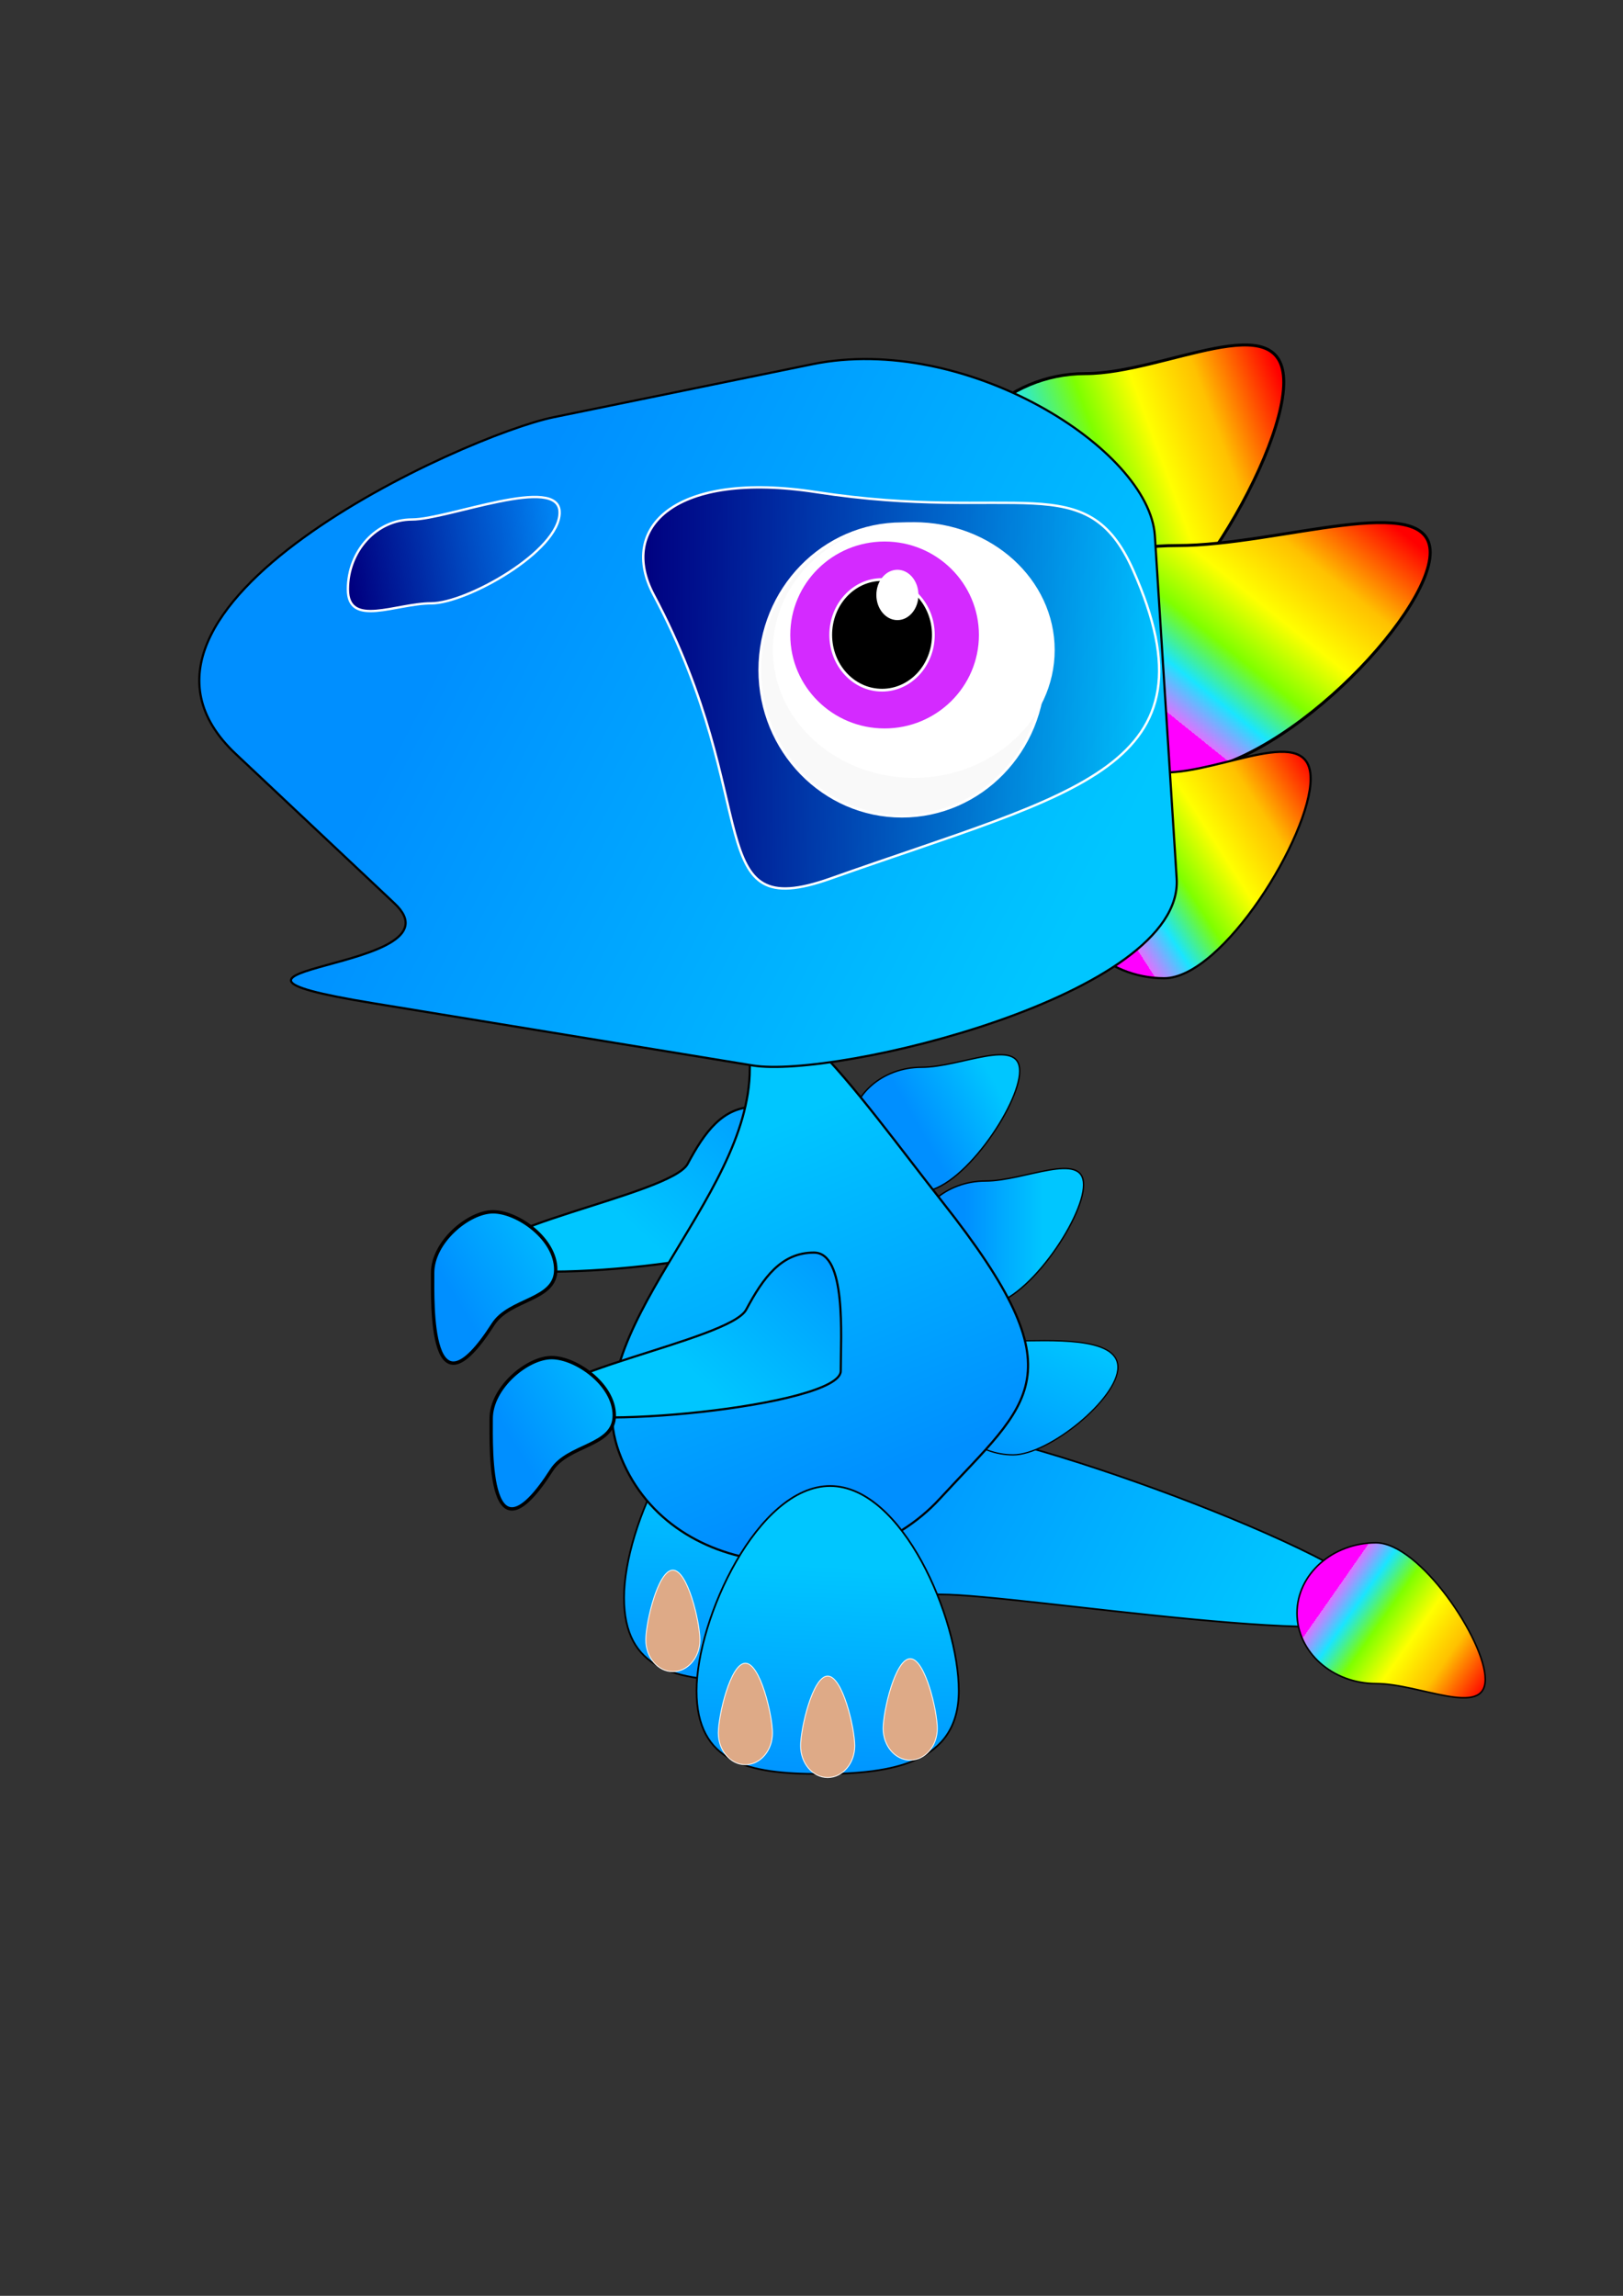 <?xml version="1.0" encoding="UTF-8" standalone="no"?>
<!-- Created with Inkscape (http://www.inkscape.org/) -->

<svg
   xmlns:dc="http://purl.org/dc/elements/1.1/"
   xmlns:cc="http://creativecommons.org/ns#"
   xmlns:rdf="http://www.w3.org/1999/02/22-rdf-syntax-ns#"
   xmlns:svg="http://www.w3.org/2000/svg"
   xmlns="http://www.w3.org/2000/svg"
   xmlns:xlink="http://www.w3.org/1999/xlink"
   xmlns:sodipodi="http://sodipodi.sourceforge.net/DTD/sodipodi-0.dtd"
   xmlns:inkscape="http://www.inkscape.org/namespaces/inkscape"
   width="744.094"
   height="1052.362"
   id="svg2"
   version="1.1"
   inkscape:version="0.48.2 r9819"
   sodipodi:docname="Smok.svg">
  <rect width="100%" height="100%" fill="#333333" stroke="none"/>
  <defs
     id="defs4">
    <linearGradient
       id="linearGradient3157">
      <stop
         id="stop3159"
         offset="0"
         style="stop-color:#ff0000;stop-opacity:1;" />
      <stop
         style="stop-color:#ffc100;stop-opacity:1;"
         offset="0.279"
         id="stop3161" />
      <stop
         id="stop3163"
         offset="0.501"
         style="stop-color:#ffff00;stop-opacity:1;" />
      <stop
         style="stop-color:#7fff00;stop-opacity:1;"
         offset="0.696"
         id="stop3165" />
      <stop
         id="stop3167"
         offset="0.859"
         style="stop-color:#1ae5ff;stop-opacity:1;" />
      <stop
         style="stop-color:#de72ff;stop-opacity:1;"
         offset="1"
         id="stop3169" />
      <stop
         id="stop3171"
         offset="1"
         style="stop-color:#ff00ff;stop-opacity:1;" />
    </linearGradient>
    <linearGradient
       id="linearGradient3139">
      <stop
         style="stop-color:#ff0000;stop-opacity:1;"
         offset="0"
         id="stop3141" />
      <stop
         id="stop3147"
         offset="0.279"
         style="stop-color:#ffc100;stop-opacity:1;" />
      <stop
         style="stop-color:#ffff00;stop-opacity:1;"
         offset="0.501"
         id="stop3149" />
      <stop
         id="stop3151"
         offset="0.696"
         style="stop-color:#7fff00;stop-opacity:1;" />
      <stop
         style="stop-color:#1ae5ff;stop-opacity:1;"
         offset="0.938"
         id="stop3153" />
      <stop
         id="stop3155"
         offset="0.938"
         style="stop-color:#de72ff;stop-opacity:1;" />
      <stop
         style="stop-color:#ff00ff;stop-opacity:1;"
         offset="1"
         id="stop3143" />
    </linearGradient>
    <linearGradient
       id="linearGradient3088">
      <stop
         style="stop-color:#008fff;stop-opacity:1;"
         offset="0"
         id="stop3090" />
      <stop
         id="stop3096"
         offset="1"
         style="stop-color:#00c6ff;stop-opacity:1;" />
    </linearGradient>
    <linearGradient
       id="linearGradient3166">
      <stop
         style="stop-color:#0000ff;stop-opacity:1;"
         offset="0"
         id="stop3168" />
      <stop
         id="stop3174"
         offset="1"
         style="stop-color:#ff0000;stop-opacity:1;" />
    </linearGradient>
    <linearGradient
       id="linearGradient3016">
      <stop
         id="stop3115"
         offset="0"
         style="stop-color:#00ffff;stop-opacity:1;" />
      <stop
         style="stop-color:#ffe22c;stop-opacity:1;"
         offset="0.5"
         id="stop3119" />
      <stop
         style="stop-color:#ff74ff;stop-opacity:1;"
         offset="1"
         id="stop3020" />
    </linearGradient>
    <linearGradient
       inkscape:collect="always"
       xlink:href="#linearGradient3157"
       id="linearGradient3008"
       x1="250"
       y1="602.362"
       x2="154.286"
       y2="663.791"
       gradientUnits="userSpaceOnUse"
       gradientTransform="translate(365.714,-340)" />
    <linearGradient
       inkscape:collect="always"
       xlink:href="#linearGradient3016-7"
       id="linearGradient3008-7"
       x1="134.286"
       y1="619.505"
       x2="232.857"
       y2="710.934"
       gradientUnits="userSpaceOnUse" />
    <linearGradient
       id="linearGradient3016-7">
      <stop
         id="stop3115-1"
         offset="0"
         style="stop-color:#00ffff;stop-opacity:1;" />
      <stop
         style="stop-color:#ffe22c;stop-opacity:1;"
         offset="0.5"
         id="stop3119-2" />
      <stop
         style="stop-color:#ff74ff;stop-opacity:1;"
         offset="1"
         id="stop3020-6" />
    </linearGradient>
    <linearGradient
       gradientTransform="translate(7.857,29.038)"
       y2="710.934"
       x2="232.857"
       y1="619.505"
       x1="134.286"
       gradientUnits="userSpaceOnUse"
       id="linearGradient3044-4"
       xlink:href="#linearGradient3016-7-9"
       inkscape:collect="always" />
    <linearGradient
       id="linearGradient3016-7-9">
      <stop
         id="stop3115-1-4"
         offset="0"
         style="stop-color:#00ffff;stop-opacity:1;" />
      <stop
         style="stop-color:#ffe22c;stop-opacity:1;"
         offset="0.5"
         id="stop3119-2-6" />
      <stop
         style="stop-color:#ff74ff;stop-opacity:1;"
         offset="1"
         id="stop3020-6-0" />
    </linearGradient>
    <linearGradient
       y2="670.247"
       x2="173.883"
       y1="610.854"
       x1="248.413"
       gradientTransform="matrix(1.725,0,0,1.106,237.177,-509.222)"
       gradientUnits="userSpaceOnUse"
       id="linearGradient3081"
       xlink:href="#linearGradient3157"
       inkscape:collect="always" />
    <linearGradient
       y2="710.934"
       x2="232.857"
       y1="619.505"
       x1="134.286"
       gradientTransform="matrix(1.355,0,0,1.382,382.234,-616.689)"
       gradientUnits="userSpaceOnUse"
       id="linearGradient3081-6"
       xlink:href="#linearGradient3016-7-9-2"
       inkscape:collect="always" />
    <linearGradient
       id="linearGradient3016-7-9-2">
      <stop
         id="stop3115-1-4-4"
         offset="0"
         style="stop-color:#00ffff;stop-opacity:1;" />
      <stop
         style="stop-color:#ffe22c;stop-opacity:1;"
         offset="0.5"
         id="stop3119-2-6-5" />
      <stop
         style="stop-color:#ff74ff;stop-opacity:1;"
         offset="1"
         id="stop3020-6-0-8" />
    </linearGradient>
    <linearGradient
       inkscape:collect="always"
       xlink:href="#linearGradient3166-5"
       id="linearGradient3008-4"
       x1="177.143"
       y1="585.219"
       x2="232.857"
       y2="710.934"
       gradientUnits="userSpaceOnUse"
       gradientTransform="translate(365.714,-340)" />
    <linearGradient
       id="linearGradient3166-5">
      <stop
         style="stop-color:#0000ff;stop-opacity:1;"
         offset="0"
         id="stop3168-2" />
      <stop
         id="stop3174-9"
         offset="1"
         style="stop-color:#ff0000;stop-opacity:1;" />
    </linearGradient>
    <linearGradient
       y2="710.934"
       x2="232.857"
       y1="585.219"
       x1="177.143"
       gradientTransform="matrix(0.67,0,0,0.604,330.101,165.949)"
       gradientUnits="userSpaceOnUse"
       id="linearGradient3285-8"
       xlink:href="#linearGradient3166-5-3"
       inkscape:collect="always" />
    <linearGradient
       id="linearGradient3166-5-3">
      <stop
         style="stop-color:#0000ff;stop-opacity:1;"
         offset="0"
         id="stop3168-2-8" />
      <stop
         id="stop3174-9-6"
         offset="1"
         style="stop-color:#ff0000;stop-opacity:1;" />
    </linearGradient>
    <linearGradient
       y2="710.934"
       x2="232.857"
       y1="585.219"
       x1="177.143"
       gradientTransform="matrix(0.67,0,0,0.604,330.101,165.949)"
       gradientUnits="userSpaceOnUse"
       id="linearGradient3285-86"
       xlink:href="#linearGradient3166-5-6"
       inkscape:collect="always" />
    <linearGradient
       id="linearGradient3166-5-6">
      <stop
         style="stop-color:#0000ff;stop-opacity:1;"
         offset="0"
         id="stop3168-2-2" />
      <stop
         id="stop3174-9-3"
         offset="1"
         style="stop-color:#ff0000;stop-opacity:1;" />
    </linearGradient>
    <linearGradient
       inkscape:collect="always"
       xlink:href="#linearGradient3088"
       id="linearGradient3361"
       gradientUnits="userSpaceOnUse"
       gradientTransform="matrix(0.67,0,0,0.604,306.53,202.377)"
       x1="171.539"
       y1="626.387"
       x2="224.859"
       y2="626.387" />
    <linearGradient
       inkscape:collect="always"
       xlink:href="#linearGradient3088"
       id="linearGradient3363"
       gradientUnits="userSpaceOnUse"
       gradientTransform="matrix(0.67,0,0,0.604,277.244,150.235)"
       x1="181.137"
       y1="653.571"
       x2="236.59"
       y2="625.205" />
    <linearGradient
       inkscape:collect="always"
       xlink:href="#linearGradient3088"
       id="linearGradient3365"
       gradientUnits="userSpaceOnUse"
       gradientTransform="matrix(0.609,0,0,-0.554,330.616,1037.151)"
       x1="177.143"
       y1="585.219"
       x2="232.857"
       y2="710.934" />
    <linearGradient
       inkscape:collect="always"
       xlink:href="#linearGradient3088"
       id="linearGradient3367"
       gradientUnits="userSpaceOnUse"
       gradientTransform="translate(90,5.714)"
       x1="330"
       y1="688.076"
       x2="264.286"
       y2="532.362" />
    <linearGradient
       inkscape:collect="always"
       xlink:href="#linearGradient3088"
       id="linearGradient3465"
       gradientUnits="userSpaceOnUse"
       x1="130"
       y1="743.791"
       x2="135.714"
       y2="609.505" />
    <linearGradient
       id="linearGradient3166-2">
      <stop
         style="stop-color:#0000ff;stop-opacity:1;"
         offset="0"
         id="stop3168-0" />
      <stop
         id="stop3174-8"
         offset="1"
         style="stop-color:#ff0000;stop-opacity:1;" />
    </linearGradient>
    <linearGradient
       inkscape:collect="always"
       xlink:href="#linearGradient3088"
       id="linearGradient3603"
       gradientUnits="userSpaceOnUse"
       x1="402.857"
       y1="529.505"
       x2="205.714"
       y2="623.791" />
    <linearGradient
       inkscape:collect="always"
       xlink:href="#linearGradient3516-8"
       id="linearGradient3603-7"
       gradientUnits="userSpaceOnUse"
       x1="415.714"
       y1="505.219"
       x2="411.429"
       y2="463.791" />
    <linearGradient
       inkscape:collect="always"
       id="linearGradient3516-8">
      <stop
         style="stop-color:#000080;stop-opacity:1;"
         offset="0"
         id="stop3518-7" />
      <stop
         style="stop-color:#000080;stop-opacity:0;"
         offset="1"
         id="stop3520-8" />
    </linearGradient>
    <linearGradient
       inkscape:collect="always"
       xlink:href="#linearGradient3088"
       id="linearGradient3094"
       x1="212.857"
       y1="232.362"
       x2="492.857"
       y2="378.076"
       gradientUnits="userSpaceOnUse" />
    <linearGradient
       inkscape:collect="always"
       xlink:href="#linearGradient3088"
       id="linearGradient3098"
       x1="348.571"
       y1="553.791"
       x2="298.571"
       y2="569.505"
       gradientUnits="userSpaceOnUse" />
    <linearGradient
       inkscape:collect="always"
       xlink:href="#linearGradient3088"
       id="linearGradient3100"
       x1="249.449"
       y1="539.522"
       x2="394.642"
       y2="539.522"
       gradientUnits="userSpaceOnUse" />
    <linearGradient
       inkscape:collect="always"
       xlink:href="#linearGradient3088"
       id="linearGradient3102"
       x1="262.143"
       y1="542.362"
       x2="185"
       y2="553.791"
       gradientUnits="userSpaceOnUse" />
    <linearGradient
       inkscape:collect="always"
       xlink:href="#linearGradient3088"
       id="linearGradient3116"
       x1="282.857"
       y1="503.791"
       x2="272.857"
       y2="498.076"
       gradientUnits="userSpaceOnUse" />
    <linearGradient
       inkscape:collect="always"
       xlink:href="#linearGradient3088"
       id="linearGradient3118"
       x1="202.357"
       y1="550.934"
       x2="286.214"
       y2="550.934"
       gradientUnits="userSpaceOnUse" />
    <linearGradient
       inkscape:collect="always"
       xlink:href="#linearGradient3088"
       id="linearGradient3120"
       x1="196.643"
       y1="585.934"
       x2="235.413"
       y2="585.934"
       gradientUnits="userSpaceOnUse" />
    <linearGradient
       inkscape:collect="always"
       xlink:href="#linearGradient3088"
       id="linearGradient3122"
       x1="222.043"
       y1="585.219"
       x2="260.814"
       y2="585.219"
       gradientUnits="userSpaceOnUse" />
    <linearGradient
       inkscape:collect="always"
       xlink:href="#linearGradient3088"
       id="linearGradient3124"
       x1="196.643"
       y1="585.934"
       x2="235.413"
       y2="585.934"
       gradientUnits="userSpaceOnUse" />
    <linearGradient
       inkscape:collect="always"
       xlink:href="#linearGradient3516-8"
       id="linearGradient3126"
       x1="312.041"
       y1="233.574"
       x2="549.668"
       y2="233.574"
       gradientUnits="userSpaceOnUse" />
    <linearGradient
       inkscape:collect="always"
       xlink:href="#linearGradient3516-8"
       id="linearGradient3128"
       x1="176.643"
       y1="172.201"
       x2="281.929"
       y2="155.058"
       gradientUnits="userSpaceOnUse" />
    <linearGradient
       inkscape:collect="always"
       xlink:href="#linearGradient3516-8"
       id="linearGradient3130"
       x1="346.772"
       y1="144.369"
       x2="511.552"
       y2="144.369"
       gradientUnits="userSpaceOnUse" />
    <linearGradient
       inkscape:collect="always"
       xlink:href="#linearGradient3139"
       id="linearGradient3145"
       x1="601.429"
       y1="82.362"
       x2="481.429"
       y2="126.648"
       gradientUnits="userSpaceOnUse" />
    <linearGradient
       inkscape:collect="always"
       xlink:href="#linearGradient3088"
       id="linearGradient3099"
       x1="201.562"
       y1="512.518"
       x2="128.125"
       y2="590.643"
       gradientUnits="userSpaceOnUse"
       gradientTransform="translate(217.969,-32.812)" />
    <linearGradient
       inkscape:collect="always"
       xlink:href="#linearGradient3088"
       id="linearGradient3140"
       gradientUnits="userSpaceOnUse"
       x1="130"
       y1="743.791"
       x2="135.714"
       y2="609.505"
       gradientTransform="matrix(0.779,0,0,0.797,293.619,150.319)" />
    <linearGradient
       inkscape:collect="always"
       xlink:href="#linearGradient3088"
       id="linearGradient3201"
       gradientUnits="userSpaceOnUse"
       x1="127.344"
       y1="560.565"
       x2="160.938"
       y2="530.878"
       gradientTransform="matrix(1.29,0,0,1.886,93.181,-470.27)" />
    <linearGradient
       inkscape:collect="always"
       xlink:href="#linearGradient3088-8"
       id="linearGradient3099-8"
       x1="201.562"
       y1="512.518"
       x2="128.125"
       y2="590.643"
       gradientUnits="userSpaceOnUse"
       gradientTransform="translate(217.969,-32.812)" />
    <linearGradient
       id="linearGradient3088-8">
      <stop
         style="stop-color:#008fff;stop-opacity:1;"
         offset="0"
         id="stop3090-2" />
      <stop
         id="stop3096-7"
         offset="1"
         style="stop-color:#00c6ff;stop-opacity:1;" />
    </linearGradient>
    <linearGradient
       inkscape:collect="always"
       xlink:href="#linearGradient3088-8"
       id="linearGradient3201-7"
       gradientUnits="userSpaceOnUse"
       x1="127.344"
       y1="560.565"
       x2="160.938"
       y2="530.878"
       gradientTransform="matrix(1.29,0,0,1.886,93.181,-470.27)" />
    <linearGradient
       id="linearGradient3222">
      <stop
         style="stop-color:#008fff;stop-opacity:1;"
         offset="0"
         id="stop3224" />
      <stop
         id="stop3226"
         offset="1"
         style="stop-color:#00c6ff;stop-opacity:1;" />
    </linearGradient>
    <linearGradient
       y2="530.878"
       x2="160.938"
       y1="560.565"
       x1="127.344"
       gradientTransform="matrix(1.29,0,0,1.886,93.181,-470.27)"
       gradientUnits="userSpaceOnUse"
       id="linearGradient3231"
       xlink:href="#linearGradient3088-8"
       inkscape:collect="always" />
    <linearGradient
       inkscape:collect="always"
       xlink:href="#linearGradient3088"
       id="linearGradient3272"
       gradientUnits="userSpaceOnUse"
       x1="130"
       y1="743.791"
       x2="135.714"
       y2="609.505" />
    <linearGradient
       inkscape:collect="always"
       xlink:href="#linearGradient3222"
       id="linearGradient3283"
       x1="120.312"
       y1="863.3"
       x2="339.062"
       y2="933.612"
       gradientUnits="userSpaceOnUse"
       gradientTransform="matrix(1,0,0,0.61,275,68.051)" />
    <linearGradient
       inkscape:collect="always"
       xlink:href="#linearGradient3157-4"
       id="linearGradient3008-9"
       x1="250"
       y1="602.362"
       x2="154.286"
       y2="663.791"
       gradientUnits="userSpaceOnUse"
       gradientTransform="translate(365.714,-340)" />
    <linearGradient
       id="linearGradient3157-4">
      <stop
         id="stop3159-6"
         offset="0"
         style="stop-color:#ff0000;stop-opacity:1;" />
      <stop
         style="stop-color:#ffc100;stop-opacity:1;"
         offset="0.279"
         id="stop3161-0" />
      <stop
         id="stop3163-3"
         offset="0.501"
         style="stop-color:#ffff00;stop-opacity:1;" />
      <stop
         style="stop-color:#7fff00;stop-opacity:1;"
         offset="0.696"
         id="stop3165-6" />
      <stop
         id="stop3167-2"
         offset="0.859"
         style="stop-color:#1ae5ff;stop-opacity:1;" />
      <stop
         style="stop-color:#de72ff;stop-opacity:1;"
         offset="1"
         id="stop3169-4" />
      <stop
         id="stop3171-5"
         offset="1"
         style="stop-color:#ff00ff;stop-opacity:1;" />
    </linearGradient>
    <linearGradient
       y2="663.791"
       x2="154.286"
       y1="602.362"
       x1="250"
       gradientTransform="matrix(0.746,0,0,-0.685,510.017,1109.216)"
       gradientUnits="userSpaceOnUse"
       id="linearGradient3305"
       xlink:href="#linearGradient3157-4"
       inkscape:collect="always" />
    <linearGradient
       inkscape:collect="always"
       xlink:href="#linearGradient3088-8"
       id="linearGradient3371"
       gradientUnits="userSpaceOnUse"
       gradientTransform="translate(217.969,-32.812)"
       x1="201.562"
       y1="512.518"
       x2="128.125"
       y2="590.643" />
    <linearGradient
       inkscape:collect="always"
       xlink:href="#linearGradient3088-8"
       id="linearGradient3373"
       gradientUnits="userSpaceOnUse"
       gradientTransform="matrix(1.29,0,0,1.886,93.181,-470.27)"
       x1="127.344"
       y1="560.565"
       x2="160.938"
       y2="530.878" />
    <linearGradient
       inkscape:collect="always"
       xlink:href="#linearGradient3139"
       id="linearGradient3375"
       gradientUnits="userSpaceOnUse"
       x1="601.429"
       y1="82.362"
       x2="481.429"
       y2="126.648" />
    <linearGradient
       inkscape:collect="always"
       xlink:href="#linearGradient3157"
       id="linearGradient3377"
       gradientUnits="userSpaceOnUse"
       gradientTransform="matrix(1.725,0,0,1.106,237.177,-509.222)"
       x1="248.413"
       y1="610.854"
       x2="173.883"
       y2="670.247" />
    <linearGradient
       inkscape:collect="always"
       xlink:href="#linearGradient3157"
       id="linearGradient3379"
       gradientUnits="userSpaceOnUse"
       gradientTransform="translate(365.714,-340)"
       x1="250"
       y1="602.362"
       x2="154.286"
       y2="663.791" />
    <linearGradient
       inkscape:collect="always"
       xlink:href="#linearGradient3088"
       id="linearGradient3381"
       gradientUnits="userSpaceOnUse"
       x1="130"
       y1="743.791"
       x2="135.714"
       y2="609.505" />
    <linearGradient
       inkscape:collect="always"
       xlink:href="#linearGradient3222"
       id="linearGradient3383"
       gradientUnits="userSpaceOnUse"
       gradientTransform="matrix(1,0,0,0.61,275,68.051)"
       x1="120.312"
       y1="863.3"
       x2="339.062"
       y2="933.612" />
    <linearGradient
       inkscape:collect="always"
       xlink:href="#linearGradient3088"
       id="linearGradient3385"
       gradientUnits="userSpaceOnUse"
       gradientTransform="matrix(0.67,0,0,0.604,306.53,202.377)"
       x1="171.539"
       y1="626.387"
       x2="224.859"
       y2="626.387" />
    <linearGradient
       inkscape:collect="always"
       xlink:href="#linearGradient3088"
       id="linearGradient3387"
       gradientUnits="userSpaceOnUse"
       gradientTransform="matrix(0.67,0,0,0.604,277.244,150.235)"
       x1="181.137"
       y1="653.571"
       x2="236.59"
       y2="625.205" />
    <linearGradient
       inkscape:collect="always"
       xlink:href="#linearGradient3088"
       id="linearGradient3389"
       gradientUnits="userSpaceOnUse"
       gradientTransform="matrix(0.609,0,0,-0.554,330.616,1037.151)"
       x1="177.143"
       y1="585.219"
       x2="232.857"
       y2="710.934" />
    <linearGradient
       inkscape:collect="always"
       xlink:href="#linearGradient3088"
       id="linearGradient3391"
       gradientUnits="userSpaceOnUse"
       gradientTransform="translate(90,5.714)"
       x1="330"
       y1="688.076"
       x2="264.286"
       y2="532.362" />
    <linearGradient
       inkscape:collect="always"
       xlink:href="#linearGradient3088"
       id="linearGradient3393"
       gradientUnits="userSpaceOnUse"
       x1="212.857"
       y1="232.362"
       x2="492.857"
       y2="378.076" />
    <linearGradient
       inkscape:collect="always"
       xlink:href="#linearGradient3516-8"
       id="linearGradient3395"
       gradientUnits="userSpaceOnUse"
       x1="312.041"
       y1="233.574"
       x2="549.668"
       y2="233.574" />
    <linearGradient
       inkscape:collect="always"
       xlink:href="#linearGradient3516-8"
       id="linearGradient3397"
       gradientUnits="userSpaceOnUse"
       x1="176.643"
       y1="172.201"
       x2="281.929"
       y2="155.058" />
    <linearGradient
       inkscape:collect="always"
       xlink:href="#linearGradient3088"
       id="linearGradient3399"
       gradientUnits="userSpaceOnUse"
       gradientTransform="matrix(0.779,0,0,0.797,293.619,150.319)"
       x1="130"
       y1="743.791"
       x2="135.714"
       y2="609.505" />
    <linearGradient
       inkscape:collect="always"
       xlink:href="#linearGradient3088"
       id="linearGradient3401"
       gradientUnits="userSpaceOnUse"
       gradientTransform="translate(217.969,-32.812)"
       x1="201.562"
       y1="512.518"
       x2="128.125"
       y2="590.643" />
    <linearGradient
       inkscape:collect="always"
       xlink:href="#linearGradient3088"
       id="linearGradient3403"
       gradientUnits="userSpaceOnUse"
       gradientTransform="matrix(1.29,0,0,1.886,93.181,-470.27)"
       x1="127.344"
       y1="560.565"
       x2="160.938"
       y2="530.878" />
    <linearGradient
       inkscape:collect="always"
       xlink:href="#linearGradient3157-4"
       id="linearGradient3405"
       gradientUnits="userSpaceOnUse"
       gradientTransform="matrix(0.746,0,0,-0.685,510.017,1109.216)"
       x1="250"
       y1="602.362"
       x2="154.286"
       y2="663.791" />
  </defs>
  <sodipodi:namedview
     id="base"
     pagecolor="#ffffff"
     bordercolor="#666666"
     borderopacity="1.0"
     inkscape:pageopacity="0.0"
     inkscape:pageshadow="2"
     inkscape:zoom="0.45254834"
     inkscape:cx="192.00455"
     inkscape:cy="520.05699"
     inkscape:document-units="px"
     inkscape:current-layer="layer1"
     showgrid="false"
     inkscape:snap-grids="false"
     inkscape:window-width="1280"
     inkscape:window-height="750"
     inkscape:window-x="-8"
     inkscape:window-y="-8"
     inkscape:window-maximized="1"
     showguides="true"
     inkscape:guide-bbox="true" />
  <g
     inkscape:label="Layer 1"
     inkscape:groupmode="layer"
     id="layer1">
    <g
       id="g3334"
       transform="translate(-17.678,81.759)">
      <g
         id="g3203-1"
         transform="translate(-26.839,-66.831)">
        <path
           style="fill:url(#linearGradient3371);fill-opacity:1;stroke:#000000"
           d="m 403.125,546.693 c 0,16.174 -125.234,28.196 -134.955,16.786 -12.647,-14.844 83.981,-30.647 91.607,-44.911 7.812,-14.612 16.059,-26.161 31.049,-26.161 14.991,0 12.299,38.112 12.299,54.286 z"
           id="path3175-2"
           inkscape:connector-curvature="0"
           sodipodi:nodetypes="sssss" />
        <path
           style="fill:url(#linearGradient3373);fill-opacity:1;stroke:#000000;stroke-width:1.56"
           d="m 299.306,567.066 c 0,14.241 -21.114,13.172 -28.727,25.048 -29.277,45.677 -27.719,-9.334 -27.719,-23.575 0,-14.241 16.585,-27.995 27.719,-27.995 11.133,0 28.727,12.281 28.727,26.522 z"
           id="path3186-6"
           inkscape:connector-curvature="0"
           sodipodi:nodetypes="sssss" />
      </g>
      <path
         style="fill:url(#linearGradient3375);fill-opacity:1;stroke:#000000;stroke-width:1.368"
         d="m 606.244,93.448 c 0,35.978 -54.624,126.34 -90.968,126.34 -36.344,0 -65.807,-29.166 -65.807,-65.144 0,-35.978 29.463,-65.144 65.807,-65.144 36.344,0 90.968,-32.03 90.968,3.948 z"
         id="path3120"
         inkscape:connector-curvature="0"
         sodipodi:nodetypes="sssss" />
      <path
         sodipodi:nodetypes="sssss"
         inkscape:connector-curvature="0"
         id="path3161-0-3"
         d="m 673.381,171.478 c 0,28.807 -69.552,101.16 -115.828,101.16 -46.276,0 -83.79,-23.353 -83.79,-52.161 0,-28.807 37.514,-52.161 83.79,-52.161 46.276,0 115.828,-25.646 115.828,3.161 z"
         style="fill:url(#linearGradient3377);fill-opacity:1;stroke:#000000;stroke-width:1.382" />
      <path
         sodipodi:nodetypes="sssss"
         inkscape:connector-curvature="0"
         id="path3161"
         d="m 618.571,275.219 c 0,26.036 -40.318,91.429 -67.143,91.429 -26.825,0 -48.571,-21.107 -48.571,-47.143 0,-26.036 21.746,-47.143 48.571,-47.143 26.825,0 67.143,-23.179 67.143,2.857 z"
         style="fill:url(#linearGradient3379);fill-opacity:1;stroke:#000000" />
      <g
         transform="translate(137.002,-220.971)"
         id="g3264">
        <g
           id="g3459-9"
           transform="matrix(0.779,0,0,0.797,123.38,328.312)">
          <path
             sodipodi:nodetypes="sssss"
             inkscape:connector-curvature="0"
             id="path3369-2"
             d="m 210,681.648 c 0,41.421 -38.824,47.857 -81.429,47.857 -42.605,0 -72.857,-6.436 -72.857,-47.857 0,-41.421 35.967,-117.857 78.571,-117.857 42.605,0 75.714,76.436 75.714,117.857 z"
             style="fill:url(#linearGradient3381);fill-opacity:1;stroke:#000000" />
          <path
             sodipodi:nodetypes="sssss"
             inkscape:connector-curvature="0"
             id="path3088-7-82"
             d="m 100.385,705.92 c 0,-10.08 -7.135,-40.151 -15.937,-40.151 -8.802,0 -15.937,30.072 -15.937,40.151 0,10.08 7.135,18.251 15.937,18.251 8.802,0 15.937,-8.171 15.937,-18.251 z"
             style="fill:#deaa87;fill-opacity:1;stroke:#ffffff;stroke-width:0.487" />
          <path
             sodipodi:nodetypes="sssss"
             inkscape:connector-curvature="0"
             id="path3088-7-7-0"
             d="m 148.795,713.313 c 0,-10.08 -7.135,-40.151 -15.937,-40.151 -8.802,0 -15.937,30.072 -15.937,40.151 0,10.08 7.135,18.251 15.937,18.251 8.802,0 15.937,-8.171 15.937,-18.251 z"
             style="fill:#deaa87;fill-opacity:1;stroke:#ffffff;stroke-width:0.487" />
          <path
             sodipodi:nodetypes="sssss"
             inkscape:connector-curvature="0"
             id="path3088-7-8-5"
             d="m 197.366,703.313 c 0,-10.08 -7.135,-40.151 -15.937,-40.151 -8.802,0 -15.937,30.072 -15.937,40.151 0,10.08 7.135,18.251 15.937,18.251 8.802,0 15.937,-8.171 15.937,-18.251 z"
             style="fill:#deaa87;fill-opacity:1;stroke:#ffffff;stroke-width:0.487" />
        </g>
        <path
           sodipodi:type="arc"
           style="color:#000000;fill:none;stroke:#ffffff;stroke-width:1;stroke-linecap:butt;stroke-linejoin:miter;stroke-miterlimit:4;stroke-opacity:1;stroke-dasharray:none;stroke-dashoffset:0;marker:none;visibility:visible;display:inline;overflow:visible;enable-background:accumulate"
           id="path3172"
           sodipodi:cx="145.89844"
           sodipodi:cy="616.81531"
           sodipodi:rx="0.1953125"
           sodipodi:ry="0.78125"
           d="m 146.094,616.815 c 0,0.431 -0.087,0.781 -0.195,0.781 -0.108,0 -0.195,-0.35 -0.195,-0.781 0,-0.431 0.087,-0.781 0.195,-0.781 0.108,0 0.195,0.35 0.195,0.781 z"
           transform="translate(53.033,106.066)" />
      </g>
      <path
         sodipodi:nodetypes="sssss"
         inkscape:connector-curvature="0"
         id="path3274"
         d="m 653.125,656.268 c 0,20.797 -168.094,-7.15 -203.906,-7.15 -35.812,0 -64.844,-16.859 -64.844,-37.657 0,-20.797 29.032,-37.657 64.844,-37.657 35.812,0 203.906,61.666 203.906,82.463 z"
         style="fill:url(#linearGradient3383);fill-opacity:1;stroke:#000000;stroke-width:0.781" />
      <g
         transform="translate(38.571,-112.857)"
         id="g3355">
        <path
           style="fill:url(#linearGradient3385);fill-opacity:1;stroke:#000000;stroke-width:0.636"
           d="m 475.896,574.185 c 0,15.735 -27.005,55.255 -44.973,55.255 -17.968,0 -32.534,-12.756 -32.534,-28.491 0,-15.735 14.566,-28.491 32.534,-28.491 17.968,0 44.973,-14.008 44.973,1.727 z"
           id="path3161-9-9"
           inkscape:connector-curvature="0"
           sodipodi:nodetypes="sssss" />
        <path
           style="fill:url(#linearGradient3387);fill-opacity:1;stroke:#000000;stroke-width:0.636"
           d="m 446.61,522.042 c 0,15.735 -27.005,55.255 -44.973,55.255 -17.968,0 -32.534,-12.756 -32.534,-28.491 0,-15.735 14.566,-28.491 32.534,-28.491 17.968,0 44.973,-14.008 44.973,1.727 z"
           id="path3161-9"
           inkscape:connector-curvature="0"
           sodipodi:nodetypes="sssss" />
        <path
           style="fill:url(#linearGradient3389);fill-opacity:1;stroke:#000000;stroke-width:0.581"
           d="m 491.638,657.83 c 0,-14.421 -31.679,-12.068 -48.004,-12.068 -16.325,0 -29.559,11.69 -29.559,26.111 0,14.421 13.234,26.111 29.559,26.111 16.325,0 48.004,-25.733 48.004,-40.154 z"
           id="path3161-9-2"
           inkscape:connector-curvature="0"
           sodipodi:nodetypes="sssss" />
        <path
           style="fill:url(#linearGradient3391);fill-opacity:1;stroke:#000000"
           d="m 410,718.076 c -41.129,44.712 -125.571,37.889 -147.143,-21.429 -20.261,-55.714 60,-114.963 60,-175.714 0,-60.751 49.476,11.876 88.571,61.429 63.118,80 40,90.677 -1.429,135.714 z"
           id="path3249"
           inkscape:connector-curvature="0"
           sodipodi:nodetypes="sssss" />
      </g>
      <path
         id="path14"
         sodipodi:nodetypes="sssssssss"
         inkscape:connector-curvature="0"
         d="M 271.429,109.505 390,85.219 c 70.27,-14.393 154.618,38.89 157.143,78.571 l 10,157.143 c 3.406,53.522 -156.798,91.86 -194.286,85.714 L 188.571,378.076 C 85.191,361.129 231.998,363.822 198.571,332.362 L 125.714,263.791 C 54.65,196.907 231.414,117.701 271.429,109.505 z"
         style="fill:url(#linearGradient3393);fill-opacity:1;stroke:#000000" />
      <path
         sodipodi:nodetypes="sssss"
         inkscape:connector-curvature="0"
         id="path3085"
         d="m 537.143,179.505 c 40.57,91.284 -25.931,101.429 -138.615,141.429 -60.252,21.388 -29.946,-33.941 -81.141,-130 -16.566,-31.084 10.094,-57.082 74.379,-47.143 92.399,14.286 124.04,-12.295 145.377,35.714 z"
         style="fill:url(#linearGradient3395);fill-opacity:1;stroke:#ffffff;stroke-width:1.088" />
      <path
         transform="matrix(1.267,0,0,1.268,-155.255,-125.443)"
         d="m 514.286,276.648 c 0,29.192 -23.025,52.857 -51.429,52.857 -28.403,0 -51.429,-23.665 -51.429,-52.857 0,-29.192 23.025,-52.857 51.429,-52.857 28.403,0 51.429,23.665 51.429,52.857 z"
         sodipodi:ry="52.857143"
         sodipodi:rx="51.42857"
         sodipodi:cy="276.64789"
         sodipodi:cx="462.85715"
         id="path3057"
         style="fill:#f9f9f9;fill-opacity:1;stroke:#ffffff"
         sodipodi:type="arc" />
      <path
         transform="matrix(1.716,0,0,1.447,-181.138,-153.103)"
         d="m 397.143,255.219 c 0,22.091 -16.629,40 -37.143,40 -20.513,0 -37.143,-17.909 -37.143,-40 0,-22.091 16.629,-40 37.143,-40 20.513,0 37.143,17.909 37.143,40 z"
         sodipodi:ry="40"
         sodipodi:rx="37.142857"
         sodipodi:cy="255.21933"
         sodipodi:cx="360"
         id="path3059"
         style="fill:#ffffff;fill-opacity:1;stroke:#ffffff"
         sodipodi:type="arc" />
      <path
         transform="matrix(1.398,0,0,1.268,179.591,-904.093)"
         d="m 205.714,878.076 c 0,18.935 -14.071,34.286 -31.429,34.286 -17.358,0 -31.429,-15.35 -31.429,-34.286 0,-18.935 14.071,-34.286 31.429,-34.286 17.358,0 31.429,15.35 31.429,34.286 z"
         sodipodi:ry="34.285713"
         sodipodi:rx="31.428572"
         sodipodi:cy="878.07648"
         sodipodi:cx="174.28572"
         id="path3065"
         style="fill:#d42aff;fill-opacity:1;stroke:#ffffff"
         sodipodi:type="arc" />
      <path
         transform="matrix(1.267,0,0,1.268,43.777,-726.633)"
         d="m 317.143,738.076 c 0,11.046 -8.315,20 -18.571,20 -10.257,0 -18.571,-8.954 -18.571,-20 0,-11.046 8.315,-20 18.571,-20 10.257,0 18.571,8.954 18.571,20 z"
         sodipodi:ry="20"
         sodipodi:rx="18.571428"
         sodipodi:cy="738.07648"
         sodipodi:cx="298.57144"
         id="path3067"
         style="fill:#000000;fill-opacity:1;stroke:#ffffff"
         sodipodi:type="arc" />
      <path
         transform="matrix(0.722,0,0,0.864,180.531,-99.912)"
         d="m 357.143,336.648 c 0,7.101 -5.756,12.857 -12.857,12.857 -7.101,0 -12.857,-5.756 -12.857,-12.857 0,-7.101 5.756,-12.857 12.857,-12.857 7.101,0 12.857,5.756 12.857,12.857 z"
         sodipodi:ry="12.857142"
         sodipodi:rx="12.857142"
         sodipodi:cy="336.64789"
         sodipodi:cx="344.28571"
         id="path3069"
         style="fill:#ffffff;fill-opacity:1;stroke:#ffffff"
         sodipodi:type="arc" />
      <path
         sodipodi:nodetypes="sssss"
         inkscape:connector-curvature="0"
         id="path3078"
         d="m 274.249,153.166 c 0,17.687 -42.584,41.634 -58.829,41.634 -16.245,0 -38.239,11.282 -38.239,-6.405 0,-17.687 13.169,-32.026 29.415,-32.026 16.245,0 67.654,-20.89 67.654,-3.203 z"
         style="fill:url(#linearGradient3397);fill-opacity:1;stroke:#ffffff;stroke-width:1.074" />
      <path
         sodipodi:nodetypes="sssss"
         inkscape:connector-curvature="0"
         id="path3369"
         d="m 457.253,693.282 c 0,32.994 -30.252,38.12 -63.45,38.12 -33.198,0 -56.771,-5.126 -56.771,-38.12 0,-32.994 28.026,-93.878 61.224,-93.878 33.198,0 58.997,60.884 58.997,93.878 z"
         style="fill:url(#linearGradient3399);fill-opacity:1;stroke:#000000;stroke-width:0.788" />
      <path
         sodipodi:nodetypes="sssss"
         inkscape:connector-curvature="0"
         id="path3088-7"
         d="m 371.84,712.615 c 0,-8.029 -5.56,-31.982 -12.419,-31.982 -6.859,0 -12.419,23.954 -12.419,31.982 0,8.029 5.56,14.537 12.419,14.537 6.859,0 12.419,-6.509 12.419,-14.537 z"
         style="fill:#deaa87;fill-opacity:1;stroke:#ffffff;stroke-width:0.384" />
      <path
         sodipodi:nodetypes="sssss"
         inkscape:connector-curvature="0"
         id="path3088-7-7"
         d="m 409.561,718.504 c 0,-8.029 -5.56,-31.982 -12.419,-31.982 -6.859,0 -12.419,23.954 -12.419,31.982 0,8.029 5.56,14.537 12.419,14.537 6.859,0 12.419,-6.509 12.419,-14.537 z"
         style="fill:#deaa87;fill-opacity:1;stroke:#ffffff;stroke-width:0.384" />
      <path
         sodipodi:nodetypes="sssss"
         inkscape:connector-curvature="0"
         id="path3088-7-8"
         d="m 447.409,710.539 c 0,-8.029 -5.56,-31.982 -12.419,-31.982 -6.859,0 -12.419,23.954 -12.419,31.982 0,8.029 5.56,14.537 12.419,14.537 6.859,0 12.419,-6.509 12.419,-14.537 z"
         style="fill:#deaa87;fill-opacity:1;stroke:#ffffff;stroke-width:0.384" />
      <g
         id="g3203">
        <path
           style="fill:url(#linearGradient3401);fill-opacity:1;stroke:#000000"
           d="m 403.125,546.693 c 0,16.174 -125.234,28.196 -134.955,16.786 -12.647,-14.844 83.981,-30.647 91.607,-44.911 7.812,-14.612 16.059,-26.161 31.049,-26.161 14.991,0 12.299,38.112 12.299,54.286 z"
           id="path3175"
           inkscape:connector-curvature="0"
           sodipodi:nodetypes="sssss" />
        <path
           style="fill:url(#linearGradient3403);fill-opacity:1;stroke:#000000;stroke-width:1.56"
           d="m 299.306,567.066 c 0,14.241 -21.114,13.172 -28.727,25.048 -29.277,45.677 -27.719,-9.334 -27.719,-23.575 0,-14.241 16.585,-27.995 27.719,-27.995 11.133,0 28.727,12.281 28.727,26.522 z"
           id="path3186"
           inkscape:connector-curvature="0"
           sodipodi:nodetypes="sssss" />
      </g>
      <path
         sodipodi:nodetypes="sssss"
         inkscape:connector-curvature="0"
         id="path3161-8"
         d="m 698.625,688.021 c 0,-17.825 -30.073,-62.594 -50.082,-62.594 -20.009,0 -36.23,14.45 -36.23,32.275 0,17.825 16.221,32.275 36.23,32.275 20.009,0 50.082,15.869 50.082,-1.956 z"
         style="fill:url(#linearGradient3405);fill-opacity:1;stroke:#000000;stroke-width:0.715" />
    </g>
  </g>
</svg>
